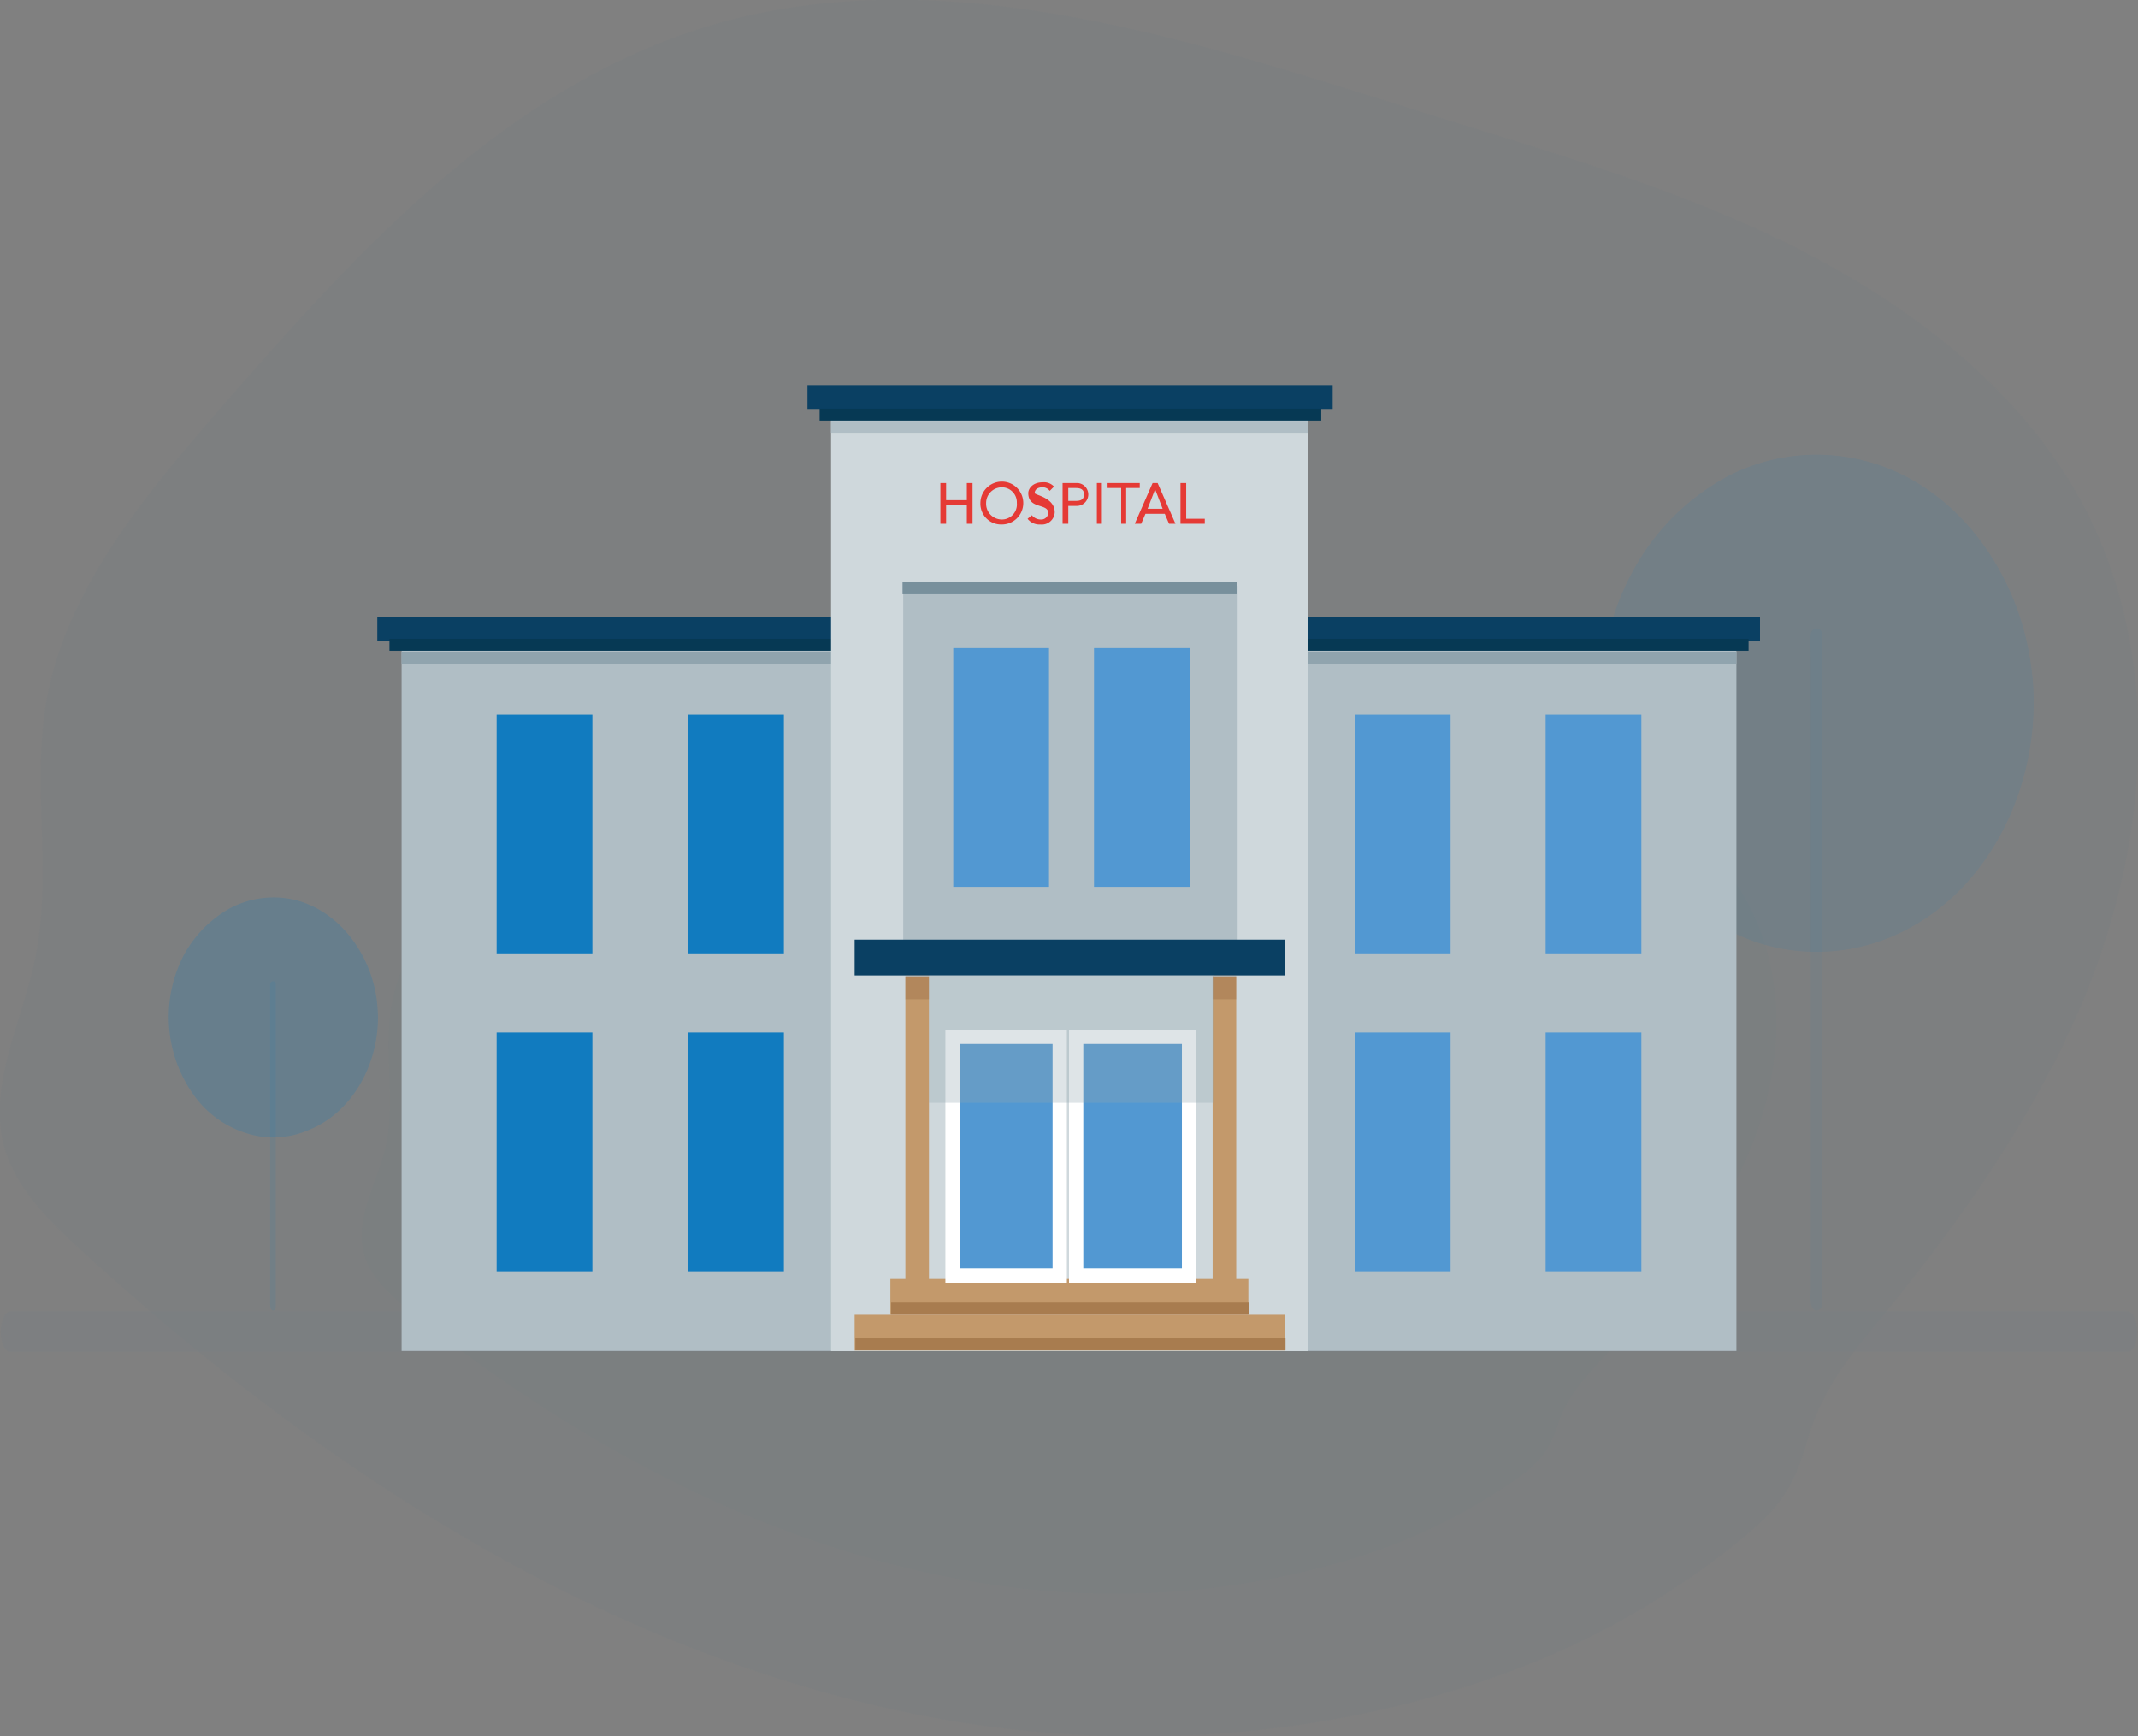 <svg xmlns="http://www.w3.org/2000/svg" viewBox="0 0 299.2 243"><rect x="0" y="0" width="299.2" height="243" fill="#808080" stroke="none"/><title>hospicon2</title><g id="Layer_2" data-name="Layer 2"><g id="actualsize"><g id="hospital_icon"><g id="groundlevel" opacity="0.02"><path d="M297.7,189.2H1.5c-.8,0-1.4-1.2-1.4-2.8s.6-2.9,1.4-2.9H297.7c.8,0,1.4,1.3,1.4,2.9S298.5,189.2,297.7,189.2Z" fill="#107bc0"/></g><g opacity="0.5"><path d="M254.2,183.4c-1.1,0-.8-2.4-.8-3.1V92.2c0-1.1-.1-2.3,0-3.4s1.5-1.2,1.6,0a4,4,0,0,1,0,1.1v92.2C255,182.6,255,183.4,254.2,183.4Z" fill="#107bc0" opacity="0.1"/><path d="M284.6,98.4c0,13.4-7.1,27.3-19.9,32.7a27,27,0,0,1-18.8.8,30.1,30.1,0,0,1-15-11.3c-8.3-11.5-9.2-27.7-2.7-40.1a32.7,32.7,0,0,1,13.5-13.8,27,27,0,0,1,18.5-2.4c13.3,3,22.2,15.6,24,28.6A33.9,33.9,0,0,1,284.6,98.4Z" fill="#107bc0" opacity="0.2"/></g><path d="M38.2,183.4c-.5,0-.4-1.2-.4-1.5V137.7c.1-.5.8-.5.8,0v45C38.6,183,38.6,183.4,38.2,183.4Z" fill="#107bc0" opacity="0.1"/><path d="M52.9,142.4c0,6.5-3.5,13.2-9.6,15.7a12.4,12.4,0,0,1-9.1.4,14.3,14.3,0,0,1-7.2-5.4,18.8,18.8,0,0,1-1.3-19.4,16.5,16.5,0,0,1,6.5-6.6,13.1,13.1,0,0,1,8.9-1.2c6.4,1.5,10.7,7.6,11.6,13.8A24.5,24.5,0,0,1,52.9,142.4Z" fill="#107bc0" opacity="0.2"/><g id="icon_bg"><path d="M290.6,142.2c10.3-23.4,12.7-51.1-.1-73.4-8.8-15.2-23.9-26.6-40.3-34.7S216,21,198.4,15.5C166.7,5.6,132.7-5.7,100.7,3.2c-29.1,8.2-50,31.2-69.2,53.2C20.6,68.9,9.3,82.2,6.5,98.1c-2.1,11.9.9,24.2-1.6,36.1-1.8,8.9-6.8,17.9-4.2,26.7C2.4,166.5,7,171,11.5,175.1c32.8,30,71.8,55.7,116.6,64.8,26.4,5.3,54.8,3.9,80.2-4.9a113.5,113.5,0,0,0,35.4-19.6c5.4-4.4,7.4-7.4,9.2-13.7s4.8-10.5,9.4-16.1C273.4,172.2,283.6,157.9,290.6,142.2Z" fill="#107bc0" opacity="0.02"/><path d="M242.9,165.3c6.8-13.3,8.4-29.2-.1-41.9-5.8-8.8-15.8-15.3-26.6-19.9S193.6,96,181.9,92.9c-21-5.7-43.5-12.2-64.7-7C98,90.5,84.1,103.7,71.4,116.3c-7.2,7.1-14.7,14.7-16.5,23.8-1.4,6.8.6,13.9-1,20.7-1.3,5.1-4.5,10.2-2.8,15.2,1.1,3.3,4.2,5.8,7.1,8.2,21.7,17.1,47.6,31.8,77.2,37a115.7,115.7,0,0,0,53-2.8,81,81,0,0,0,23.5-11.2c3.6-2.5,4.9-4.2,6.1-7.8s3.2-6,6.2-9.2C231.5,182.5,238.3,174.3,242.9,165.3Z" fill="#107bc0" opacity="0.02"/></g><rect x="56.2" y="88.8" width="66.8" height="100.27" fill="#b0bec5"/><rect x="69.5" y="144.5" width="13.4" height="33.42" fill="#117bbf"/><rect x="96.3" y="144.5" width="13.4" height="33.42" fill="#117bbf"/><rect x="69.5" y="100" width="13.4" height="33.42" fill="#117bbf"/><rect x="96.3" y="100" width="13.4" height="33.42" fill="#117bbf"/><rect x="52.8" y="86.4" width="73.5" height="3.34" fill="#0a4063"/><rect x="54.5" y="89.4" width="70.2" height="1.67" fill="#063954"/><rect x="56.2" y="91.3" width="66.8" height="1.67" fill="#90a4ae"/><rect x="176.2" y="88.8" width="66.8" height="100.27" fill="#b0bec5"/><rect x="189.6" y="144.5" width="13.4" height="33.42" fill="#5298d2"/><rect x="216.3" y="144.5" width="13.4" height="33.42" fill="#5298d2"/><rect x="189.6" y="100" width="13.4" height="33.42" fill="#5298d2"/><rect x="216.3" y="100" width="13.4" height="33.42" fill="#5298d2"/><rect x="172.8" y="86.4" width="73.5" height="3.34" fill="#0a4063"/><rect x="174.5" y="89.4" width="70.2" height="1.67" fill="#063954"/><rect x="176.2" y="91.3" width="66.8" height="1.67" fill="#90a4ae"/><rect x="116.3" y="55.4" width="66.8" height="133.69" fill="#cfd8dc"/><rect x="113" y="53.9" width="73.5" height="3.34" fill="#0a4063"/><rect x="116.3" y="58.9" width="66.8" height="1.67" fill="#b0bec5"/><rect x="114.7" y="57.2" width="70.2" height="1.67" fill="#063954"/><path d="M131.6,67.6h.8V70h2.9V67.6h.8v5.7h-.8V70.7h-2.9v2.6h-.8Z" fill="#e53a35"/><path d="M137.2,70.4a3,3,0,1,1,3,3A2.9,2.9,0,0,1,137.2,70.4Zm5.1,0a2.1,2.1,0,0,0-2.1-2.2,2.2,2.2,0,0,0-2.2,2.2,2.2,2.2,0,0,0,2.2,2.3A2.1,2.1,0,0,0,142.3,70.4Z" fill="#e53a35"/><path d="M144.4,72.1a1.6,1.6,0,0,0,1.2.6,1,1,0,0,0,1.1-.9c0-1.4-2.8-.5-2.8-2.8,0-.6.6-1.5,2-1.5a1.9,1.9,0,0,1,1.6.6l-.6.6a1.2,1.2,0,0,0-1-.5c-.9,0-1.1.5-1.1.8s2.8.6,2.8,2.7a1.8,1.8,0,0,1-2,1.7,2.1,2.1,0,0,1-1.8-.8Z" fill="#e53a35"/><path d="M148.7,67.6h2a1.6,1.6,0,1,1,0,3.2h-1.2v2.5h-.8Zm.8,2.5h1c.6,0,1.2-.1,1.2-.9s-.6-.9-1.2-.9h-1Z" fill="#e53a35"/><path d="M153.5,67.6h.7v5.7h-.7Z" fill="#e53a35"/><path d="M156.9,68.3H155v-.7h4.5v.7h-1.9v5h-.7Z" fill="#e53a35"/><path d="M161.3,67.6h.7l2.5,5.7h-.9l-.6-1.4h-2.7l-.6,1.4h-.9Zm1.4,3.6-1-2.6h-.1l-1,2.6Z" fill="#e53a35"/><path d="M165.2,67.6h.8v5h2.6v.7h-3.4Z" fill="#e53a35"/><rect x="126.4" y="82" width="46.8" height="50.13" fill="#b0bec5"/><rect x="126.3" y="81.5" width="46.8" height="1.67" fill="#78909c"/><rect x="119.6" y="131.5" width="60.2" height="5.01" fill="#0a4063"/><rect x="119.6" y="184" width="60.2" height="5.01" fill="#c3996b"/><rect x="119.7" y="187.3" width="60.2" height="1.67" fill="#a87c4f"/><rect x="124.6" y="179" width="50.1" height="5.01" fill="#c3996b"/><rect x="124.7" y="182.3" width="50.1" height="1.67" fill="#a87c4f"/><rect x="126.7" y="136.7" width="3.3" height="43.45" fill="#c3996b"/><rect x="169.7" y="136.7" width="3.3" height="43.45" fill="#c3996b"/><rect x="126.7" y="136.5" width="3.3" height="3.34" fill="#8a5d3b" opacity="0.3"/><rect x="169.7" y="136.5" width="3.3" height="3.34" fill="#8a5d3b" opacity="0.3"/><rect x="133.4" y="90.7" width="13.4" height="33.42" fill="#5298d2"/><rect x="153.1" y="90.7" width="13.4" height="33.42" fill="#5298d2"/><rect x="133.3" y="145.1" width="15" height="33.42" fill="#5298d2" stroke="#fff" stroke-miterlimit="10" stroke-width="2"/><rect x="150.6" y="145.1" width="15.8" height="33.42" fill="#5298d2" stroke="#fff" stroke-miterlimit="10" stroke-width="2"/><rect x="130" y="136.5" width="39.8" height="17.84" fill="#90a4ae" opacity="0.3"/></g></g></g></svg>